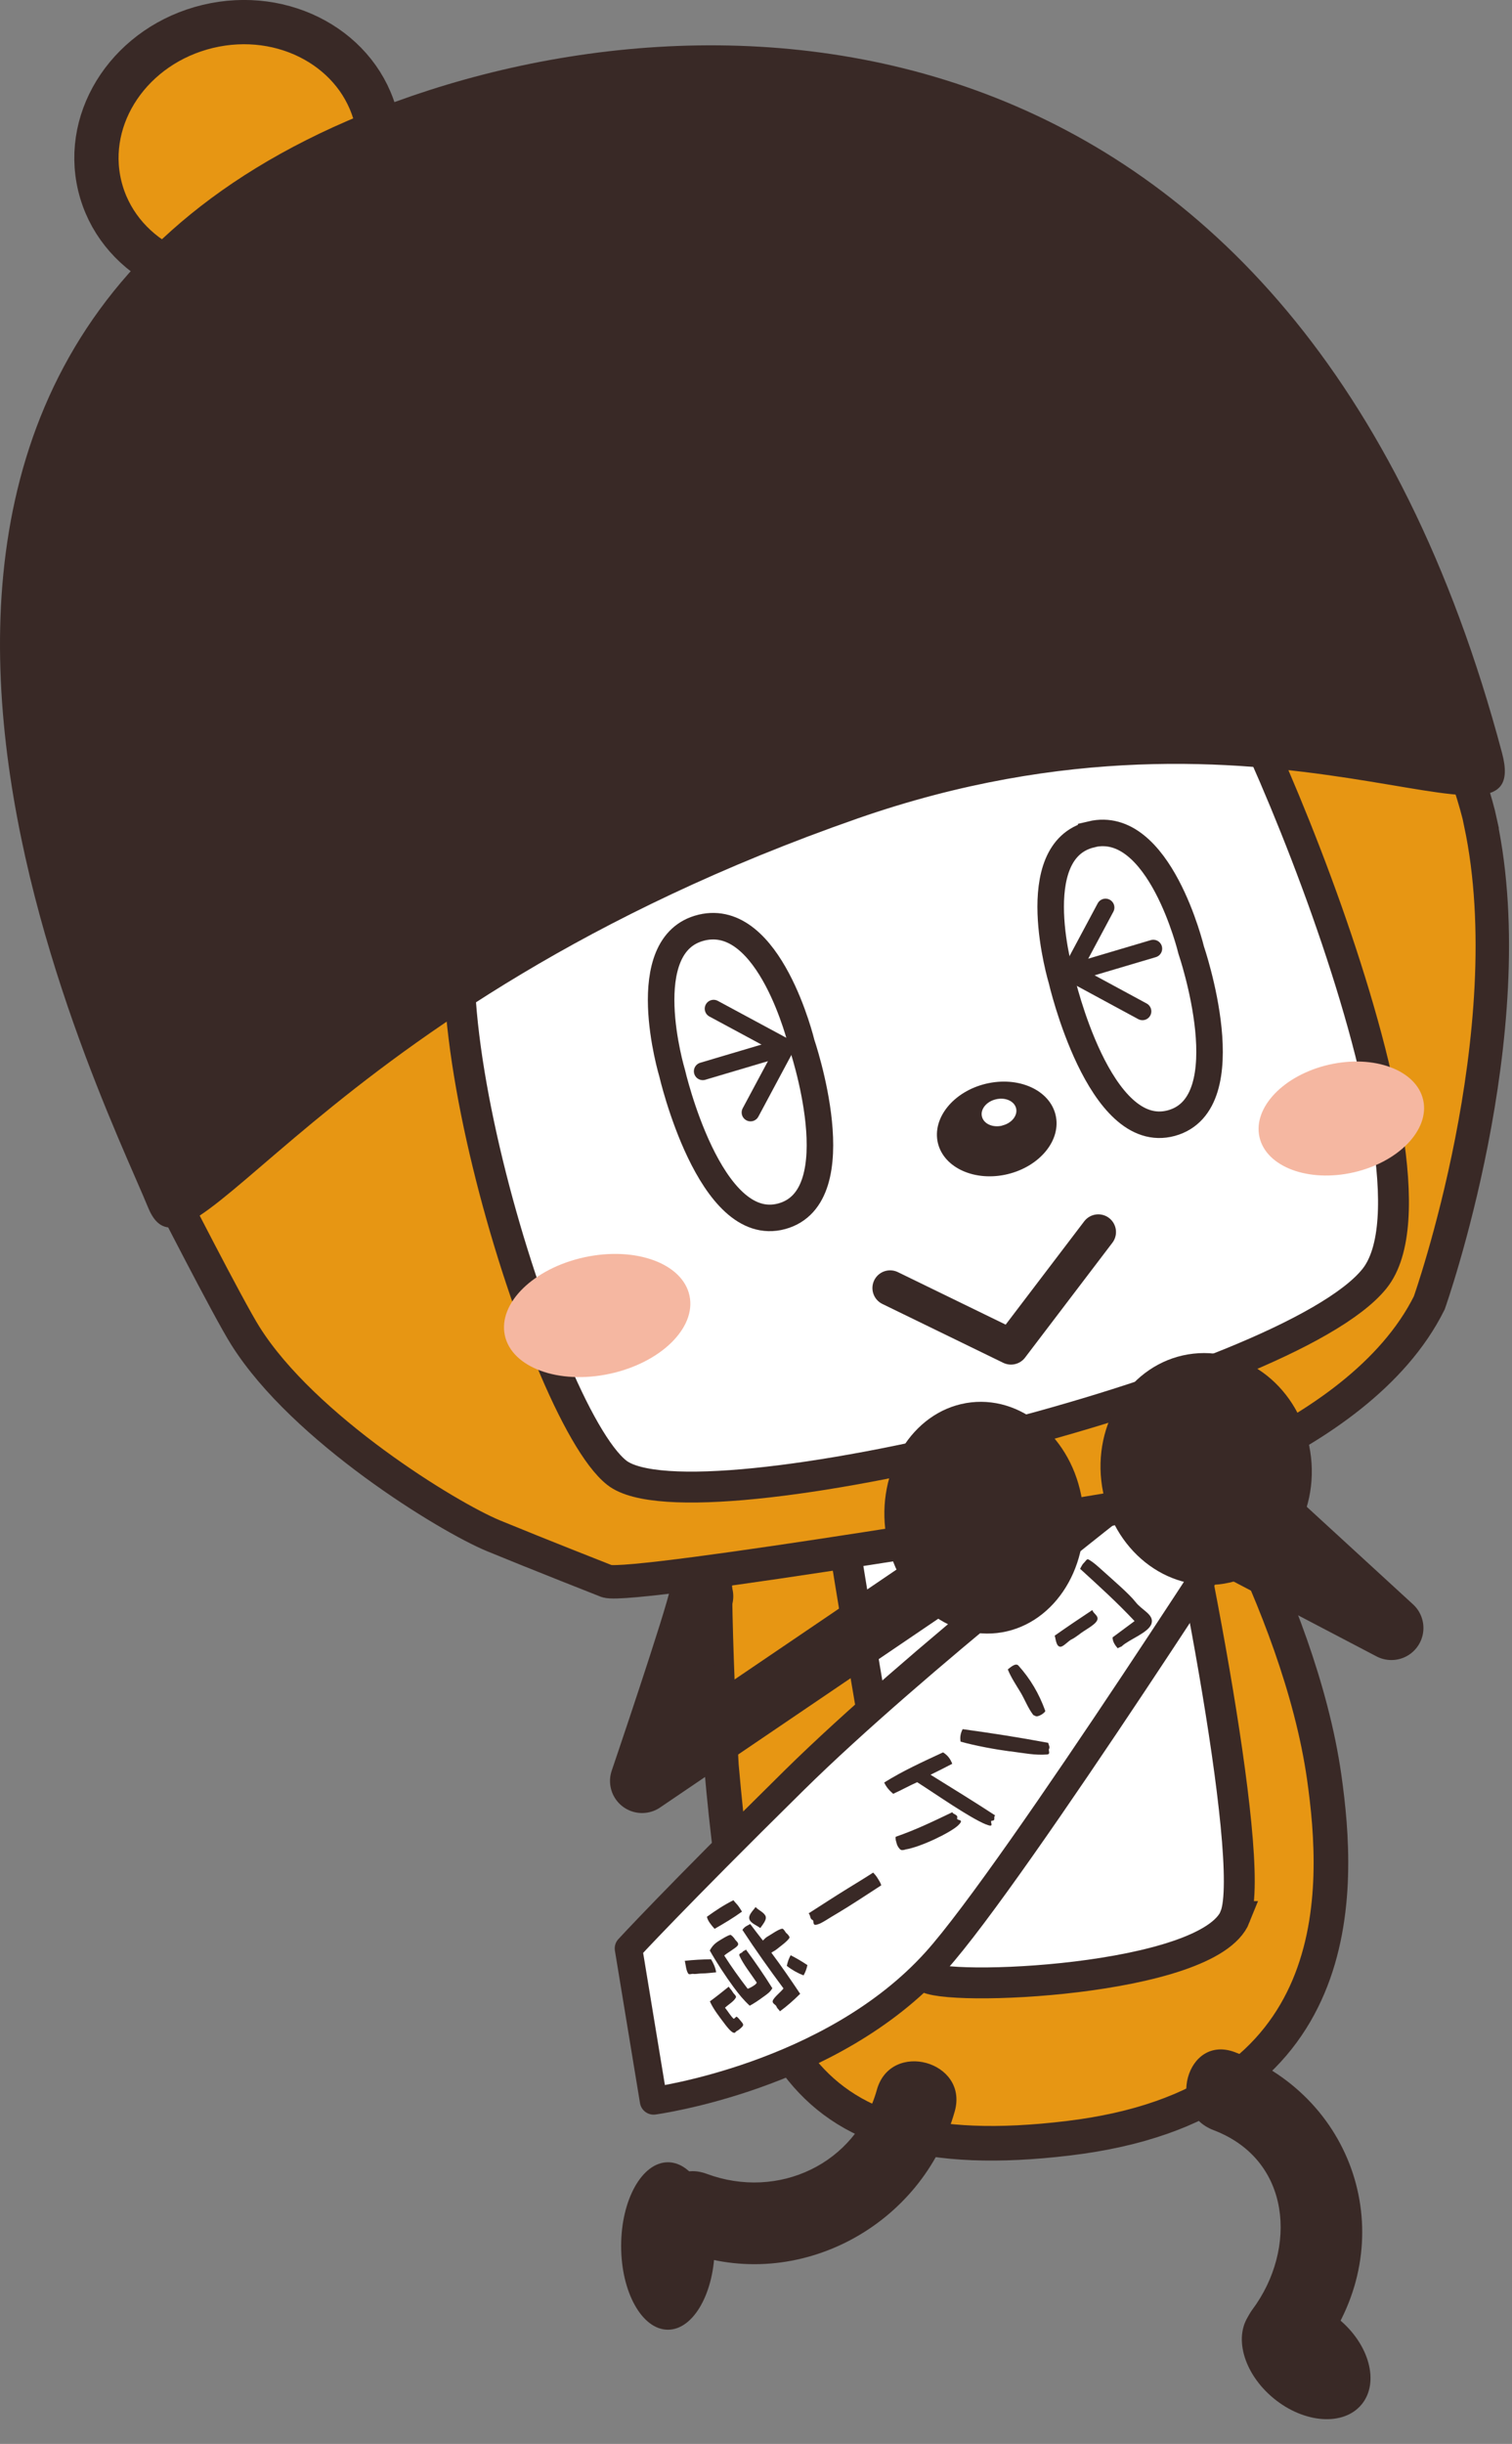 <svg width="138" height="223" viewBox="0 0 138 223" fill="none" xmlns="http://www.w3.org/2000/svg">
<rect x="0" y="0" width="138" height="223" fill="#808080" stroke="none"/>
<path d="M120.861 162.17C118.561 145.99 107.431 128.64 107.431 128.64C107.431 128.64 98.301 128.06 98.311 127.91C96.971 128.16 90.371 127.62 88.771 127.79C76.381 129.02 67.321 131.52 67.191 131.3C66.151 129.38 64.241 132.19 65.841 161.11C67.981 185.27 71.611 198.23 97.501 195.11C123.401 192.01 122.291 172.28 120.861 162.17Z" fill="#E79613"/>
<path d="M120.861 162.17C118.561 145.99 107.431 128.64 107.431 128.64C107.431 128.64 98.301 128.06 98.311 127.91C96.971 128.16 90.371 127.62 88.771 127.79C76.381 129.02 67.321 131.52 67.191 131.3C66.151 129.38 64.241 132.19 65.841 161.11C67.981 185.27 71.611 198.23 97.501 195.11C123.401 192.01 122.291 172.28 120.861 162.17Z" stroke="#392926" stroke-width="3.16"/>
<path d="M75.591 131.43C76.051 135.05 83.081 178.9 84.471 180.33C85.901 181.81 110.391 180.81 112.751 174.88C114.801 169.73 107.891 135.8 105.801 128.21C95.641 130.44 85.401 126.04 75.601 131.43H75.591Z" fill="white"/>
<path d="M112.741 174.88C110.381 180.81 85.901 181.8 84.461 180.33C83.071 178.9 76.041 135.05 75.581 131.43C85.391 126.04 95.621 130.44 105.781 128.21C107.871 135.8 114.791 169.73 112.731 174.88H112.741Z" fill="white" stroke="#392926" stroke-width="2.82"/>
<path d="M59.651 191.7C59.651 191.7 75.871 189.54 85.411 178.96C92.601 170.99 116.101 134.23 116.101 134.23L113.761 130.22L103.251 136.28C103.251 136.28 83.501 151.58 72.471 162.46C61.441 173.34 57.361 177.79 57.361 177.79L59.651 191.7Z" fill="white" stroke="#392926" stroke-width="2.51" stroke-linecap="round" stroke-linejoin="round"/>
<path d="M102.401 150.22C102.401 150.22 102.061 150.36 102.011 150.4C101.761 150.11 101.551 149.8 101.541 149.41C102.211 148.91 102.881 148.42 103.551 147.92C101.981 146.24 100.281 144.7 98.581 143.15C98.661 143.01 98.781 142.74 98.901 142.64C99.021 142.54 99.191 142.21 99.331 142.29C99.781 142.53 100.241 142.96 100.651 143.33C101.501 144.1 103.071 145.44 103.651 146.19C104.231 146.94 105.341 147.32 105.101 148.14C104.861 148.97 103.081 149.57 102.391 150.21L102.401 150.22ZM98.481 149.15C98.401 149.21 97.971 149.52 97.861 149.56C97.511 149.7 97.061 150.29 96.761 150.26C96.381 150.22 96.361 149.53 96.261 149.25C97.411 148.44 98.521 147.69 99.701 146.91C99.761 147.24 100.351 147.44 100.121 147.88C99.901 148.31 98.951 148.76 98.481 149.15Z" fill="#392926"/>
<path d="M94.491 156.57C94.491 156.57 94.341 156.52 94.301 156.48C93.811 155.84 93.541 155.08 93.131 154.4C92.721 153.72 92.281 153.07 91.981 152.33C92.181 152.18 92.691 151.69 92.951 151.98C94.031 153.18 94.831 154.53 95.401 156.11C95.441 156.23 94.771 156.73 94.491 156.58V156.57ZM92.191 159.81C90.901 159.64 89.031 159.3 87.671 158.92C87.601 158.5 87.671 158.16 87.861 157.78C90.481 158.14 93.071 158.54 95.671 159.03C95.691 159.18 95.851 159.42 95.751 159.57C95.651 159.72 95.921 160.06 95.571 160.09C94.481 160.18 93.481 159.97 92.191 159.8V159.81Z" fill="#392926"/>
<path d="M90.001 166.48C88.451 165.84 85.451 163.73 83.711 162.62C82.941 162.96 82.271 163.35 81.521 163.68C81.171 163.38 80.891 163.07 80.701 162.65C82.411 161.58 84.241 160.75 86.071 159.9C86.491 160.16 86.731 160.48 86.911 160.94C86.251 161.28 85.601 161.62 84.931 161.94C86.911 163.17 88.871 164.37 90.841 165.66C90.631 165.74 90.911 166.13 90.561 166.13C90.211 166.13 90.921 166.86 90.001 166.47V166.48ZM82.621 168.77C82.621 168.77 82.351 168.86 82.221 168.79C82.091 168.73 81.901 168.45 81.851 168.25C81.801 168.05 81.701 167.82 81.751 167.6C83.531 166.99 85.211 166.18 86.921 165.36C86.971 165.57 87.451 165.56 87.361 165.88C87.261 166.2 88.111 165.91 87.461 166.55C86.791 167.2 84.041 168.54 82.631 168.76L82.621 168.77Z" fill="#392926"/>
<path d="M80.431 172.03C79.381 172.72 77.401 174.01 76.531 174.52C75.651 175.02 75.041 175.49 74.581 175.61C74.081 175.75 74.361 175.27 74.141 175.18C73.911 175.09 73.981 174.73 73.801 174.59C75.051 173.79 76.071 173.12 77.381 172.31C78.001 171.93 79.021 171.31 79.691 170.87C79.851 171.03 79.991 171.2 80.111 171.4C80.231 171.6 80.371 171.8 80.431 172.03Z" fill="#392926"/>
<path d="M67.361 173.89C67.501 174.06 67.601 174.25 67.721 174.43C66.921 175.01 66.081 175.51 65.221 176C65.071 175.84 64.941 175.68 64.811 175.5C64.681 175.32 64.561 175.12 64.521 174.9C65.291 174.34 66.081 173.82 66.941 173.39C67.071 173.57 67.231 173.72 67.371 173.89H67.361ZM69.881 174.88C69.991 175.19 69.571 175.66 69.391 175.93C69.091 175.69 68.491 175.49 68.391 175.1C68.291 174.72 68.761 174.31 68.961 174.01C69.231 174.32 69.741 174.48 69.891 174.88H69.881ZM64.901 178.78C65.121 179.16 65.301 179.53 65.361 179.97C65.021 180 64.421 180.07 64.141 180.07C63.861 180.07 63.741 180.1 63.571 180.11C63.401 180.12 63.391 180.13 63.261 180.11C63.131 180.09 62.891 180.21 62.811 180.08C62.611 179.77 62.591 179.29 62.501 178.92C63.301 178.83 64.091 178.79 64.901 178.78ZM68.431 183.02C67.821 182.45 67.471 182.01 66.941 181.3C66.221 180.32 65.411 179.09 64.781 177.98C65.011 177.56 65.231 177.33 65.691 177.05C65.861 176.95 66.401 176.6 66.661 176.55C66.741 176.54 67.021 176.84 67.081 176.96C67.141 177.08 67.491 177.29 67.331 177.52C67.181 177.75 66.381 178.18 66.101 178.44C66.761 179.48 67.491 180.49 68.241 181.47C68.441 181.41 68.731 181.23 68.871 181.13C69.011 181.03 68.991 181.02 69.071 180.91C68.561 180.14 67.851 179.26 67.491 178.46C67.391 178.23 67.711 178.22 67.771 178.11C67.831 178 68.001 178 68.081 177.89C68.931 179.04 69.731 180.2 70.491 181.42C70.291 181.78 70.001 181.97 69.651 182.22C69.301 182.48 68.831 182.8 68.421 183.02H68.431ZM70.411 178.19C71.321 179.41 72.191 180.67 73.031 181.93C72.441 182.51 71.851 183.04 71.181 183.53C71.101 183.36 70.931 183.28 70.871 183.09C70.811 182.91 70.451 182.82 70.531 182.56C70.631 182.25 71.271 181.76 71.511 181.44C70.211 179.69 68.951 177.92 67.761 176.1C67.841 175.97 67.961 175.85 68.091 175.77C68.221 175.69 68.341 175.64 68.471 175.56C68.851 176.07 69.241 176.57 69.631 177.07C69.761 176.94 69.891 176.79 70.061 176.7C70.451 176.48 70.971 176.08 71.371 175.99C71.531 175.96 71.681 176.33 71.781 176.4C71.881 176.47 72.111 176.74 72.051 176.83C71.841 177.16 71.231 177.59 70.961 177.81C70.691 178.03 70.651 178.01 70.411 178.17V178.19ZM66.881 181.77C66.941 181.93 67.241 182.11 67.161 182.27C66.991 182.62 66.471 182.91 66.171 183.2C66.421 183.5 66.671 183.93 66.941 184.19C67.021 184.27 67.181 183.95 67.261 184.03C67.351 184.1 67.491 184.25 67.561 184.35C67.641 184.46 67.871 184.66 67.821 184.81C67.771 184.96 67.391 185.26 67.241 185.33C67.091 185.4 67.131 185.56 66.901 185.46C66.671 185.36 66.291 184.88 66.081 184.59C65.631 183.99 65.101 183.32 64.791 182.62C65.381 182.19 65.941 181.74 66.511 181.28C66.601 181.44 66.811 181.62 66.871 181.78L66.881 181.77ZM73.691 179.31C73.621 179.65 73.511 179.95 73.341 180.25C72.781 180.03 72.281 179.75 71.811 179.38C71.881 179.04 71.991 178.72 72.161 178.41C72.691 178.68 73.201 178.98 73.691 179.31Z" fill="#392926"/>
<path d="M64.001 145.66C63.641 147.68 58.601 162.51 58.601 162.51L84.911 144.66" stroke="#392926" stroke-width="5.85" stroke-linecap="round" stroke-linejoin="round"/>
<path d="M112.761 135.49L126.991 148.55L113.491 141.48" stroke="#392926" stroke-width="5.85" stroke-linecap="round" stroke-linejoin="round"/>
<path d="M9.101 16.94C10.621 23.3 17.511 27.09 24.481 25.42C31.451 23.75 35.871 17.25 34.351 10.89C32.831 4.54 25.941 0.74 18.971 2.41C12.001 4.08 7.581 10.58 9.101 16.94Z" fill="#E79613" stroke="#392926" stroke-width="4.04" stroke-miterlimit="10"/>
<path d="M135.141 75.09C134.331 71.26 131.221 63.43 131.221 63.43C124.771 49.7 113.701 43.45 101.641 40.99C89.591 38.55 76.641 40.06 67.141 42.07C62.901 42.96 59.361 43.95 56.87 44.71C54.37 45.48 52.941 46.02 52.931 46.02L52.391 44.59L52.831 46.05C34.031 51.84 24.34 62.4 19.631 73.96C14.941 85.52 13.14 98.63 15.191 108.35C15.191 108.35 20.831 119.42 22.401 121.9C27.721 130.36 40.901 138.43 45.05 140.14C49.2 141.85 55.391 144.28 55.391 144.28C57.691 145.04 101.141 137.75 101.141 137.75C102.201 137.53 123.891 132.09 130.451 118.88C130.451 118.88 139.181 94.22 135.131 75.1L135.141 75.09Z" fill="#E79613"/>
<path d="M135.141 75.09C134.331 71.26 131.221 63.43 131.221 63.43C124.771 49.7 113.701 43.45 101.641 40.99C89.591 38.55 76.641 40.06 67.141 42.07C62.901 42.96 59.361 43.95 56.87 44.71C54.37 45.48 52.941 46.02 52.931 46.02L52.391 44.59L52.831 46.05C34.031 51.84 24.34 62.4 19.631 73.96C14.941 85.52 13.14 98.63 15.191 108.35C15.191 108.35 20.831 119.42 22.401 121.9C27.721 130.36 40.901 138.43 45.05 140.14C49.2 141.85 55.391 144.28 55.391 144.28C57.691 145.04 101.141 137.75 101.141 137.75C102.201 137.53 123.891 132.09 130.451 118.88C130.451 118.88 139.181 94.22 135.131 75.1L135.141 75.09Z" stroke="#392926" stroke-width="3.05"/>
<path d="M108.201 55.81C111.611 57.29 133.401 106.74 125.451 116.67C117.501 126.6 63.351 139.95 56.291 134.38C49.221 128.81 35.691 83.49 45.131 78.18C54.561 72.86 104.801 54.34 108.211 55.81H108.201Z" fill="white" stroke="#392926" stroke-width="2.82"/>
<path d="M99.591 76.13C105.831 74.64 108.721 86.7 108.721 86.7C108.721 86.7 113.501 100.67 106.911 102.48C100.311 104.28 96.891 89.4 96.891 89.4C96.891 89.4 93.361 77.63 99.591 76.14V76.13Z" fill="white" stroke="#392926" stroke-width="2.42" stroke-miterlimit="10"/>
<path d="M91.961 107.14C89.001 107.85 86.151 106.58 85.601 104.3C85.061 102.02 87.021 99.6 89.981 98.89C92.951 98.18 95.791 99.45 96.341 101.73C96.891 104.01 94.921 106.43 91.961 107.14Z" fill="#392926"/>
<path d="M64.031 84.64C70.271 83.15 73.161 95.21 73.161 95.21C73.161 95.21 77.941 109.18 71.351 110.98C64.761 112.78 61.341 97.9 61.341 97.9C61.341 97.9 57.801 86.13 64.041 84.64H64.031Z" fill="white" stroke="#392926" stroke-width="2.42" stroke-miterlimit="10" stroke-linejoin="round"/>
<path d="M83.061 114.88C83.371 115.76 83.401 116.71 82.901 117.4C81.781 119.1 80.481 120.85 78.311 121.37" fill="white"/>
<path d="M91.471 102.71C90.611 102.92 89.781 102.55 89.621 101.88C89.46 101.22 90.031 100.51 90.891 100.31C91.751 100.1 92.581 100.47 92.74 101.13C92.9 101.79 92.331 102.5 91.471 102.7V102.71Z" fill="white"/>
<path d="M13.511 110.17C17.261 119.34 28.351 92.09 78.281 74.68C116.211 61.46 140.101 80.06 137.091 68.71C118.561 -0.99 64.681 -2.53 33.031 10.47C-23.909 33.86 9.091 99.33 13.511 110.17Z" fill="#392926"/>
<path d="M65.131 92.04L71.681 95.57L68.501 101.51" stroke="#392926" stroke-width="1.62" stroke-miterlimit="10" stroke-linecap="round"/>
<path d="M64.141 97.75L70.611 95.83" stroke="#392926" stroke-width="1.62" stroke-miterlimit="10" stroke-linecap="round"/>
<path d="M104.271 92.28L97.731 88.74L100.901 82.81" stroke="#392926" stroke-width="1.62" stroke-miterlimit="10" stroke-linecap="round"/>
<path d="M105.261 86.56L98.79 88.48" stroke="#392926" stroke-width="1.62" stroke-miterlimit="10" stroke-linecap="round"/>
<path d="M81.241 117.53L92.271 122.9L100.241 112.42" stroke="#392926" stroke-width="3.23" stroke-linecap="round" stroke-linejoin="round"/>
<path d="M111.266 144.567C116.552 143.974 120.308 138.782 119.656 132.97C119.004 127.157 114.191 122.926 108.905 123.519C103.62 124.112 99.864 129.304 100.516 135.116C101.168 140.929 105.981 145.16 111.266 144.567Z" fill="#392926"/>
<path d="M90.998 149.009C95.981 148.45 99.492 143.285 98.84 137.473C98.189 131.66 93.62 127.402 88.637 127.961C83.653 128.52 80.142 133.685 80.794 139.497C81.446 145.309 86.014 149.568 90.998 149.009Z" fill="#392926"/>
<g style="mix-blend-mode:multiply">
<path d="M55.649 125.355C60.303 124.352 63.563 121.158 62.93 118.221C62.297 115.284 58.011 113.716 53.357 114.719C48.703 115.722 45.444 118.915 46.077 121.852C46.709 124.789 50.995 126.357 55.649 125.355Z" fill="#F5B7A1"/>
</g>
<g style="mix-blend-mode:multiply">
<path d="M123.542 106.976C127.667 106.036 130.509 103.074 129.891 100.36C129.272 97.646 125.427 96.208 121.302 97.148C117.178 98.089 114.335 101.051 114.954 103.765C115.572 106.479 119.418 107.917 123.542 106.976Z" fill="#F5B7A1"/>
</g>
<path d="M110.761 194.37C117.891 197.08 118.401 205.22 114.321 210.72C111.491 214.53 117.891 218.21 120.681 214.44C127.911 204.69 123.951 191.53 112.721 187.26C108.281 185.57 106.361 192.69 110.761 194.37Z" fill="#392926"/>
<path d="M80.031 190.69C78.131 197.47 71.021 200.77 64.511 198.36C60.061 196.71 58.141 203.83 62.551 205.47C72.851 209.28 84.221 203.08 87.141 192.65C88.421 188.08 81.311 186.12 80.031 190.69Z" fill="#392926"/>
<path d="M124.274 219.399C125.919 217.406 124.987 213.92 122.192 211.615C119.397 209.309 115.798 209.057 114.154 211.05C112.509 213.044 113.441 216.53 116.236 218.835C119.031 221.141 122.63 221.393 124.274 219.399Z" fill="#392926"/>
<path d="M60.961 212.58C63.319 212.58 65.231 209.159 65.231 204.94C65.231 200.721 63.319 197.3 60.961 197.3C58.602 197.3 56.691 200.721 56.691 204.94C56.691 209.159 58.602 212.58 60.961 212.58Z" fill="#392926"/>
</svg>
